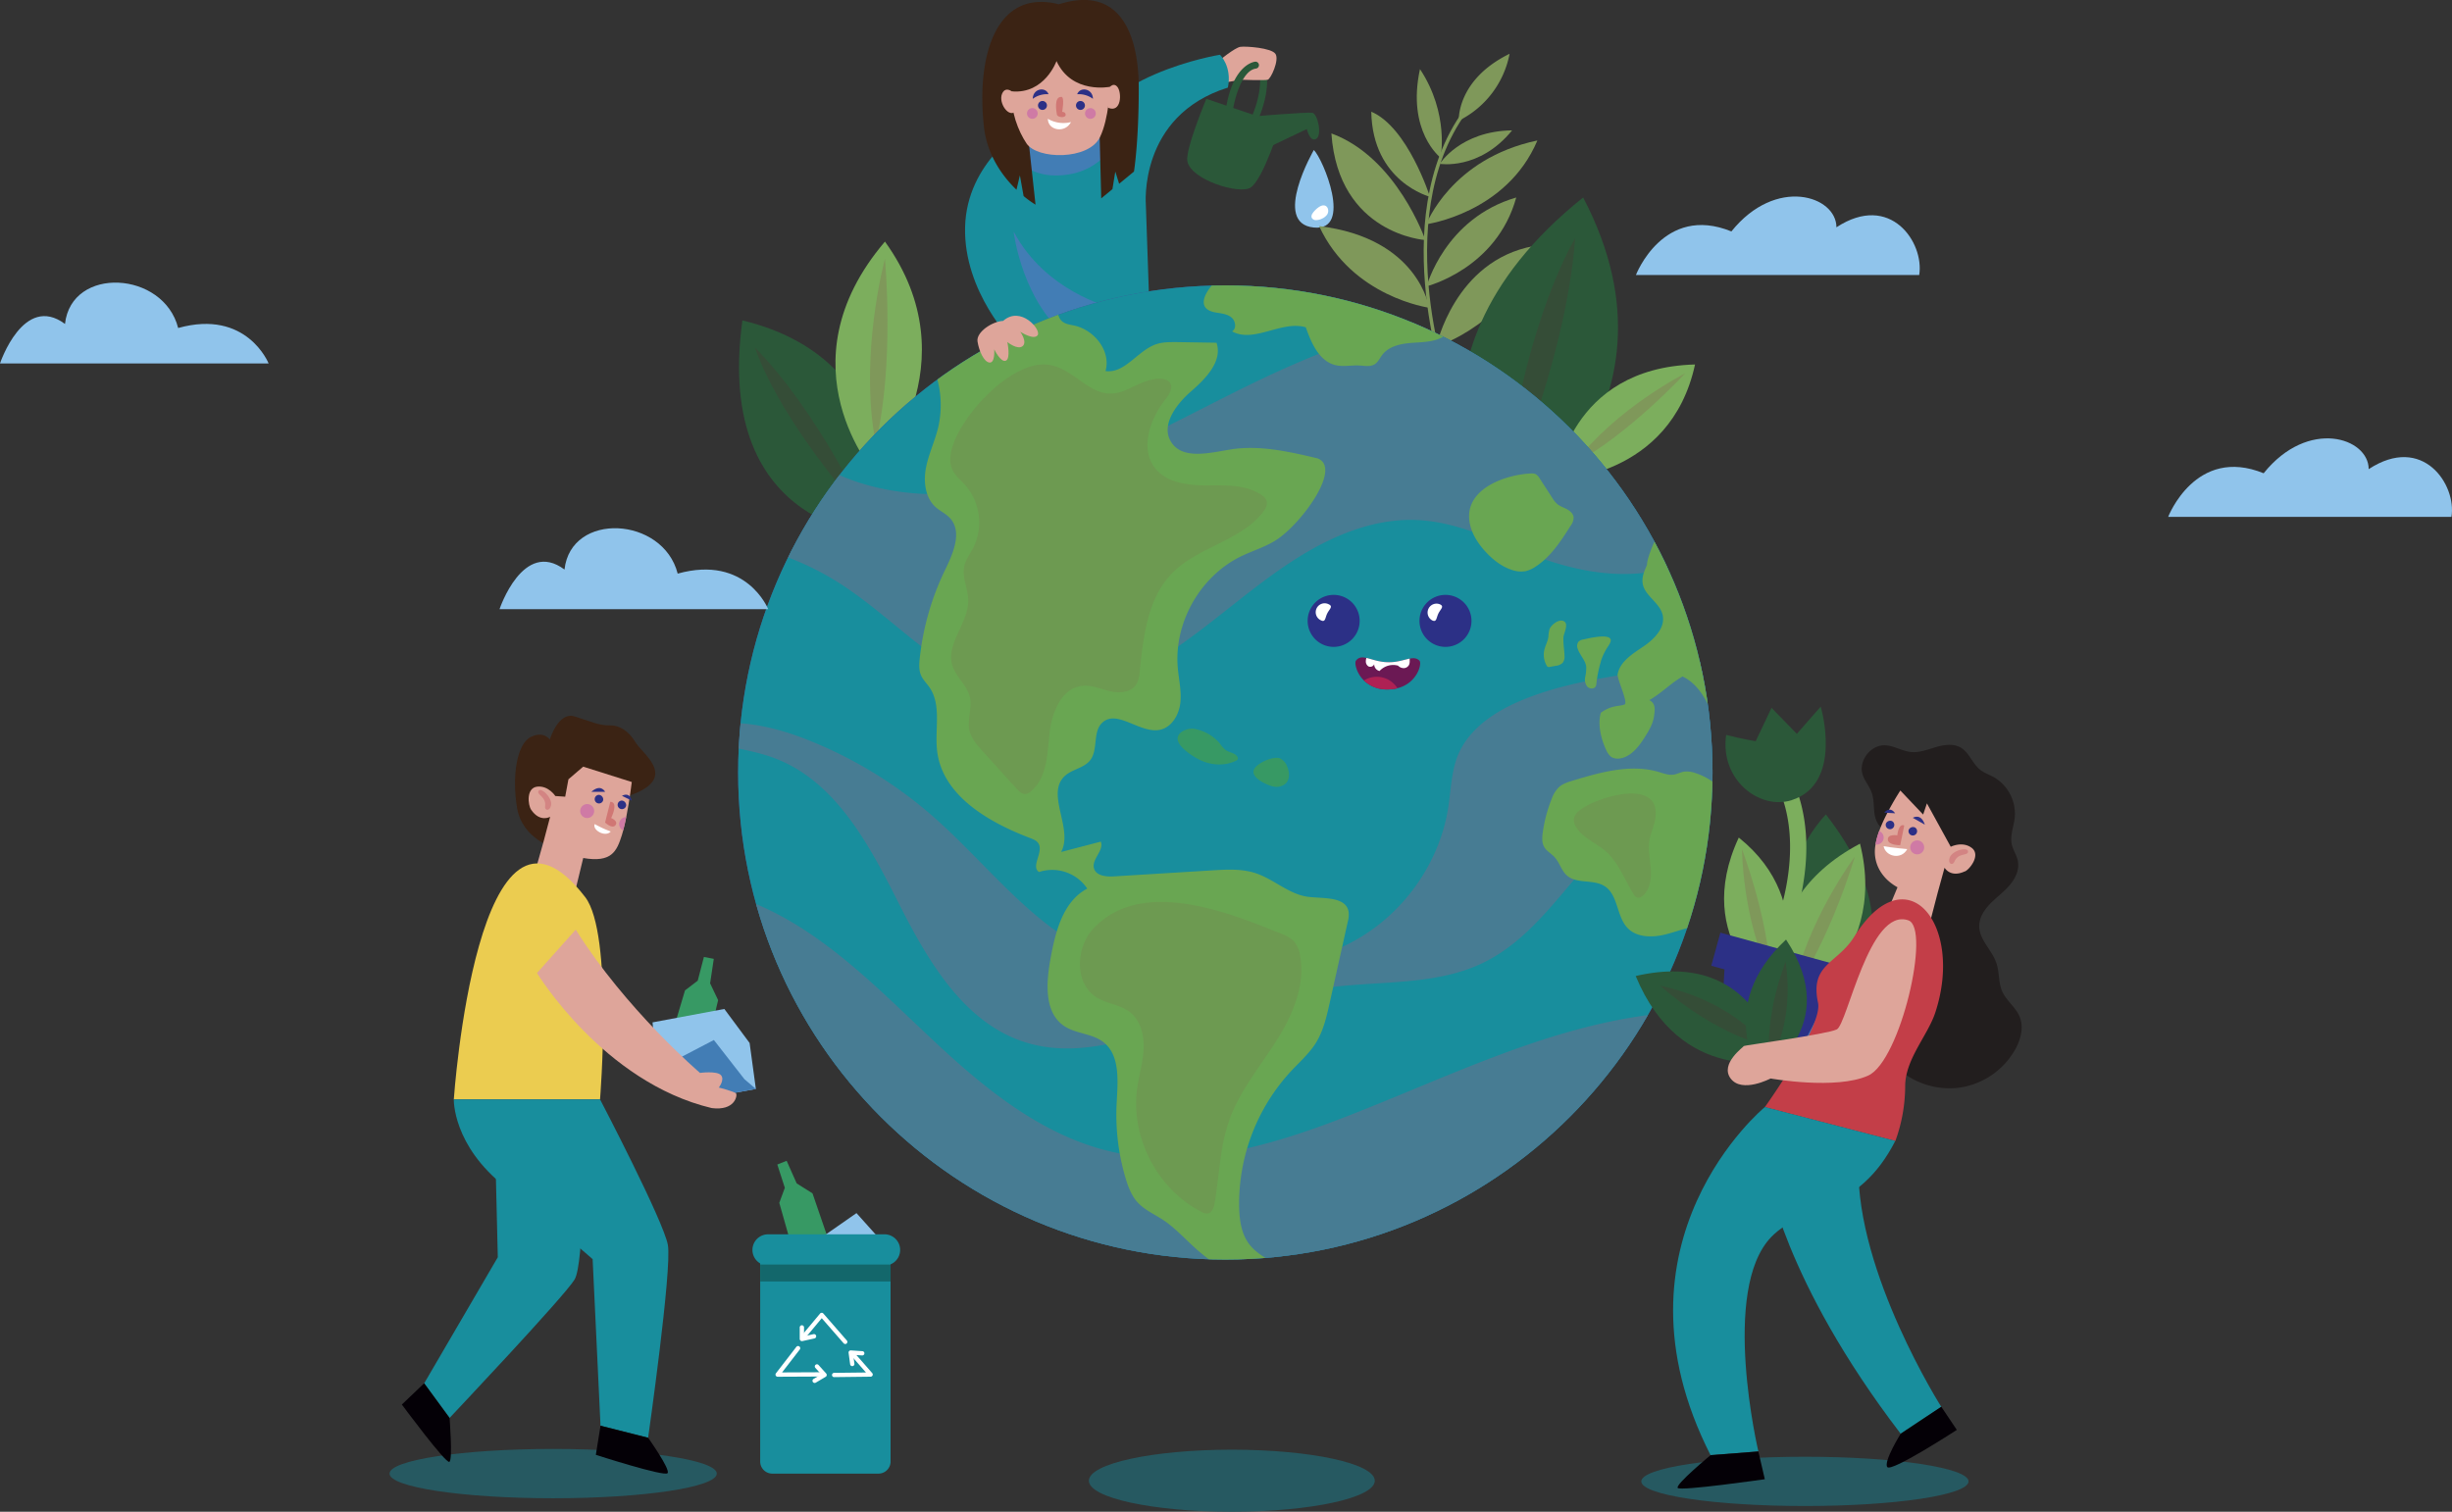 <svg xmlns="http://www.w3.org/2000/svg" xmlns:xlink="http://www.w3.org/1999/xlink" viewBox="0 0 1141.03 703.67"><rect x="0" y="0" width="1141.03" height="703.67" fill="#333333" stroke="none"/><defs><clipPath id="a"><rect x="471.69" y="107.78" width="44.92" height="50.93" fill="none"></rect></clipPath><clipPath id="b"><rect x="468.9" y="42.8" width="54.06" height="38.87" fill="none"></rect></clipPath><clipPath id="c"><rect x="351.23" y="161.68" width="52.93" height="80.25" fill="none"></rect></clipPath><clipPath id="d"><rect x="697.76" y="110.79" width="35.22" height="128.09" fill="none"></rect></clipPath><clipPath id="e"><rect x="404.84" y="120.42" width="8.15" height="85.82" fill="none"></rect></clipPath><clipPath id="f"><rect x="732.59" y="173.77" width="51.61" height="41.97" fill="none"></rect></clipPath><clipPath id="g"><path d="M343.49,359.56c0,125.21,101.5,226.72,226.71,226.72S796.92,484.77,796.92,359.56,695.42,132.84,570.2,132.84,343.49,234.35,343.49,359.56" fill="none"></path></clipPath><clipPath id="h"><rect x="317.13" y="269.28" width="577.13" height="218.71" fill="none"></rect></clipPath><clipPath id="i"><rect x="286.46" y="411.55" width="567.48" height="230.47" fill="none"></rect></clipPath><clipPath id="j"><rect x="225.28" y="140.23" width="595.36" height="184.29" fill="none"></rect></clipPath><clipPath id="k"><rect x="442.21" y="169.64" width="147.4" height="199.98" fill="none"></rect></clipPath><clipPath id="l"><rect x="502.55" y="419.83" width="103" height="145" fill="none"></rect></clipPath><clipPath id="m"><rect x="732.36" y="369.33" width="38.14" height="48.54" fill="none"></rect></clipPath><clipPath id="n"><rect x="506.71" y="674.78" width="133.03" height="28.89" fill="none"></rect></clipPath><clipPath id="o"><rect x="181.27" y="674.44" width="152.29" height="22.95" fill="none"></rect></clipPath><clipPath id="p"><rect x="311.03" y="484.09" width="40.7" height="25.99" fill="none"></rect></clipPath><clipPath id="q"><rect x="763.78" y="678.07" width="152.28" height="22.95" fill="none"></rect></clipPath><clipPath id="r"><rect x="840.14" y="415.18" width="11.76" height="83.01" fill="none"></rect></clipPath><clipPath id="s"><rect x="834.09" y="398.73" width="29.06" height="63.62" fill="none"></rect></clipPath><clipPath id="t"><rect x="810.62" y="395.23" width="13.18" height="58.7" fill="none"></rect></clipPath><clipPath id="u"><rect x="772.47" y="458.77" width="48.89" height="27.83" fill="none"></rect></clipPath><clipPath id="v"><rect x="823.08" y="447.55" width="8.81" height="46.67" fill="none"></rect></clipPath></defs><title>ilustracion-reciclaje</title><path d="M580.55,63.34a1.57,1.57,0,0,1-.81-.22,1.61,1.61,0,0,1-.59-2.21c8.94-15.31,7.11-26.18,7.09-26.28a1.62,1.62,0,0,1,3.18-.6c.09.49,2.12,12.07-7.47,28.51a1.61,1.61,0,0,1-1.4.8" fill="#2b5839"></path><path d="M567,28.44s7.64-6.28,10.19-6.64,14.55.45,16.37,3.32-2.18,11.6-3.64,12-12.37,0-12.37,0L567,38.9Z" fill="#dea59a"></path><path d="M476.75,59.57s-26.86,15.65-27.65,46.07,22.51,53.73,22.51,53.73l63.19-18-1.58-46s-3.67-41.51,38.18-54.61c2-9.87-3.69-15.28-3.69-15.28s-58.58,9.32-66.87,45c-9.48-5.83-24.09-10.84-24.09-10.84" fill="#188e9d"></path><g clip-path="url(#a)"><path d="M471.69,107.78s3.9,34.26,27.42,50.93c11.16-11.36,17.5-15.73,17.5-15.73s-30.09-7.2-44.92-35.2" fill="#427db5"></path></g><g clip-path="url(#b)"><path d="M468.9,65.51s3.88,18.15,26.08,16S526,58,522,42.8c-9.8,2.29-46.1,11.1-53.13,22.71" fill="#427db5"></path></g><path d="M492.74,2c-29-7.38-38.52,23.41-34.88,56.89,1.46,13.42,8.84,23.37,15.16,29.43l1.58-6.69,1.73,9.64a47.77,47.77,0,0,0,5.55,4l-5.09-46.75h34.54l1.12,43.82,5.22-4.3L519,79.86l1.79,5.68,6.9-5.68s2.23-13.66,2.23-38.77S521.2-7.08,492.74,2" fill="#3b2314"></path><path d="M491.63,28.44s-5.45,15.42-20.77,14.09c-.75,9.07,3,18.5,6.8,24.21,5,7.57,28.9,7.88,34.18-2.84,4.28-8.69,4.7-23.5,4.7-23.5s-17.74,3.62-24.91-12" fill="#dea59a"></path><path d="M472.43,43.86s-4.16-4.6-6.09-.3,3.27,11.88,6.53,8" fill="#dea59a"></path><path d="M515.5,41.72s2.21-3.91,4.43-1.33,2,12.53-4.43,9.71" fill="#dea59a"></path><path d="M561.36,46l34.51,11.75S588,83.24,582,87.28C577,90.7,554.14,83.81,552.52,75c-1-5.47,8.84-29,8.84-29" fill="#2b5839"></path><path d="M584.56,71.31l23.57-11.24s1.45,6.27,4.35,4.58.72-11.77-1.82-12.16S582,54.27,582,54.27" fill="#2b5839"></path><path d="M571.82,54.26h-.21a1.61,1.61,0,0,1-1.39-1.82c2.88-21.67,12.7-23.58,13.81-23.72a1.61,1.61,0,1,1,.42,3.2c-6.87.91-10.29,15.43-11,21a1.62,1.62,0,0,1-1.6,1.4" fill="#2b5839"></path><path d="M611.39,69.82s-19.69,34.17,0,36.09c18.31,1.78,4.28-32,0-36.09" fill="#90c4eb"></path><path d="M504.87,49.05A2.08,2.08,0,1,1,502.79,47a2.08,2.08,0,0,1,2.08,2.08" fill="#2c3086"></path><path d="M487.19,49.05A2.08,2.08,0,1,1,485.11,47a2.08,2.08,0,0,1,2.08,2.08" fill="#2c3086"></path><path d="M480.59,46a11.09,11.09,0,0,1,7.34-2.14c-1.38-3.68-7.27-2.68-7.34,2.14" fill="#2c3086"></path><path d="M508.6,46a11.09,11.09,0,0,0-7.34-2.14c1.37-3.68,7.27-2.68,7.34,2.14" fill="#2c3086"></path><path d="M493.9,45.06c1.63.07.38,7,.38,7s1.68-.07,1.61,1.46-3.83,1.14-4.06-.16-1.53-8.42,2.07-8.26" fill="#d07774"></path><path d="M482.89,52.82a2.49,2.49,0,1,1-2.49-2.5,2.49,2.49,0,0,1,2.49,2.5" fill="#cf7aa5"></path><path d="M509.92,52.82a2.5,2.5,0,1,1-2.5-2.5,2.5,2.5,0,0,1,2.5,2.5" fill="#cf7aa5"></path><path d="M487.63,55.31a14.33,14.33,0,0,0,10.75,1.51c-2.8,5.41-10.76,3.87-10.75-1.51" fill="#fff"></path><path d="M610.79,99.33a2.32,2.32,0,0,0-.41,2,2.23,2.23,0,0,0,2.2,1.12,6.56,6.56,0,0,0,2.77-.76,5.66,5.66,0,0,0,2.22-1.8c1.13-1.65.38-4.55-2-4.27-1.67.19-3.9,2.33-4.76,3.68" fill="#fff"></path><path d="M673,181.06c-.31-.84-30-84.82,11.88-134.55l1.24,1.05c-41.33,49-11.9,132.12-11.6,133Z" fill="#7f985a"></path><path d="M678.84,56.17s-1.16-19,23.65-31.14a44,44,0,0,1-23.65,31.14" fill="#7f985a"></path><path d="M670.36,73.4s-15.89-12.2-9.58-41.24c13.76,20.8,9.58,41.24,9.58,41.24" fill="#7f985a"></path><path d="M670,76.26s18.43,3.14,33.65-15.58C679.48,61,670,76.26,670,76.26" fill="#7f985a"></path><path d="M663.72,104.38s11.58-30.58,51.7-39c-14.34,33.94-51.7,39-51.7,39" fill="#7f985a"></path><path d="M663.29,111.74s-40.48-2.56-43.73-49.64c30.5,11.17,43.73,49.64,43.73,49.64" fill="#7f985a"></path><path d="M665.42,91.58S638.7,84.76,638.12,52c17,7.17,27.3,39.58,27.3,39.58" fill="#7f985a"></path><path d="M663.91,133.25s8.4-31.62,41.67-41.33c-9.15,33.24-41.67,41.33-41.67,41.33" fill="#7f985a"></path><path d="M665.05,143.24s-4.85-32.43-51.2-38c15.3,33.12,51.2,38,51.2,38" fill="#7f985a"></path><path d="M668.36,161.35s8.41-40,45.32-46.82c-9.47,35.49-45.32,46.82-45.32,46.82" fill="#7f985a"></path><path d="M410.69,249.46S331.87,248,345.48,149.14c80.26,19.35,65.21,100.32,65.21,100.32" fill="#2b5839"></path><g clip-path="url(#c)"><path d="M404.16,241.93s-39.55-42.63-52.93-80.25c29.6,29.88,52.93,80.25,52.93,80.25" fill="#354d37"></path></g><path d="M695.88,252.52s-56.29-82.92,40.83-160.6c53,101-40.83,160.6-40.83,160.6" fill="#2b5839"></path><g clip-path="url(#d)"><path d="M697.76,238.88S706.05,159,733,110.79c-4.11,58-35.22,128.09-35.22,128.09" fill="#354d37"></path></g><path d="M407.58,220.87s-45-50.65,4.23-108.42c41,56.91-4.23,108.42-4.23,108.42" fill="#7cae5d"></path><g clip-path="url(#e)"><path d="M411.81,120.42s-12.2,45-4.31,85.82c8.9-36.59,4.31-85.82,4.31-85.82" fill="#7f985a"></path></g><path d="M724.21,223.37s5.81-52.14,64.57-53.72c-11.5,53.07-64.57,53.72-64.57,53.72" fill="#7cae5d"></path><g clip-path="url(#f)"><path d="M784.19,173.77s-32.18,16.28-51.6,42c25.66-13.83,51.6-42,51.6-42" fill="#7f985a"></path></g><path d="M796.92,359.56c0-125.21-101.5-226.72-226.72-226.72S343.49,234.35,343.49,359.56,445,586.28,570.2,586.28,796.92,484.77,796.92,359.56" fill="#415198"></path><g clip-path="url(#g)"><path d="M819.9,361.2c0,136.68-110.8,247.48-247.48,247.48S325,497.88,325,361.2,435.74,113.73,572.42,113.73,819.9,224.53,819.9,361.2" fill="#188e9d"></path><g clip-path="url(#h)"><path d="M796.32,306.91c-29.34,6.73-60.29,7.45-88.1,19-12.48,5.17-24.77,13.27-29.85,25.79-3,7.52-3.17,15.85-4.39,23.88-4.29,28.09-23.52,53.45-49.41,65.17-18.41,8.33-39.1,9.9-59.3,10.63-15.13.55-30.55.66-45.09-3.57-35.35-10.29-58.18-43.35-85.85-67.65a200.91,200.91,0,0,0-57.93-35.56c-18.92-7.56-40.85-12.06-59.27-3.37,13.79,6.36,29.73,6.4,43.89,11.9,28.1,10.91,43.59,40.34,57.17,67.25s30.45,56,59.25,64.87c27.66,8.51,56.68-4.5,84.23-13.36a298.36,298.36,0,0,1,67.46-13.35c20.73-1.66,42.39-1.32,61.09-10.41,21.6-10.5,35.51-31.68,51.59-49.51s38.9-33.92,62.36-28.77c18.12,4,32.94,20.11,51.49,19.72,14.94-.31,27.86-12,33.62-25.77s5.59-29.29,4.08-44.15-10.61-63.69-35.29-46.87c-9.94,6.78-17,16.06-28,21.92a137.57,137.57,0,0,1-33.76,12.24" fill="#477c93"></path></g><path d="M745,307.79a57.13,57.13,0,0,0-2.14,10.51,4,4,0,0,1-.2,1c-.59,1.47-2.9,1.5-4,.34a5.45,5.45,0,0,1-1-4.5,19.5,19.5,0,0,0,.49-4.73c-.34-3.14-3.07-5.51-4-8.54a3.39,3.39,0,0,1,.35-3.12,4.12,4.12,0,0,1,2.37-1.12c2.13-.45,11.52-2.78,12.6-.08.49,1.22-1.14,3.21-1.71,4.16a27.09,27.09,0,0,0-2.8,6.06" fill="#69a652"></path><path d="M727.54,296.85c-.14,2.79.42,5.56.49,8.35a4.82,4.82,0,0,1-.83,3.31,5.36,5.36,0,0,1-3.24,1.4l-2.7.5a1.67,1.67,0,0,1-.94,0,1.49,1.49,0,0,1-.66-.72,10.24,10.24,0,0,1-1-7.24c.47-2,1.52-3.77,1.84-5.77a22.17,22.17,0,0,1,.53-3.74c.71-2,4.26-4.9,6.55-3.86,2.75,1.25,0,5.74-.07,7.79" fill="#69a652"></path><g clip-path="url(#i)"><path d="M286.46,415c28.69-8.83,60.31.45,85.7,16.47s46.1,38.25,68.27,58.48,47,39.12,76.25,46c35.4,8.36,72.45-1.93,106.43-14.93,50.65-19.37,100.17-45.26,154.22-49.64a200.51,200.51,0,0,1,70.84,7c2.24.64,4.77,1.59,5.55,3.79.66,1.88-.25,3.91-1.16,5.68-21.27,41.39-54.86,75.8-93.71,101.44-74.32,49-169.82,65.91-255.63,42.15s-159.9-88.7-191.75-171.85" fill="#477c93"></path></g><g clip-path="url(#j)"><path d="M339.12,157.71c4.05,32.37,31.72,58.45,63,67.64s65.27,3.9,96-7.13,59.08-27.55,88.53-41.6c61.93-29.54,133.58-48.24,199.07-27.76,10.58,3.3,21.41,8,27.85,17,6.58,9.21,7.43,21.27,7,32.58-.67,16.68-4,34-14.46,47-10,12.41-25.59,19.48-41.42,21.24s-31.86-1.39-46.88-6.65c-19.09-6.67-37.48-16.84-57.67-17.94-17.79-1-35.31,5.33-50.76,14.2-22.64,13-41.65,31.44-63.26,46.08s-47.71,25.7-73.39,21c-31.59-5.85-53.83-33.33-80.68-51-49.8-32.73-120.77-28.89-166.74,9A334.6,334.6,0,0,1,370,153.75" fill="#477c93"></path></g><path d="M683.66,241.24c.35,5.88,3.63,11.23,7.62,15.57,3.4,3.69,7.48,6.91,12.25,8.46a12.67,12.67,0,0,0,6.33.59,13.73,13.73,0,0,0,4.72-2.11c7.06-4.57,11.78-11.91,16.29-19a6.54,6.54,0,0,0,1.41-3.92c-.15-1.71-1.62-3-3.13-3.82s-3.22-1.33-4.53-2.44a12.79,12.79,0,0,1-2.34-2.93q-2.92-4.5-5.83-9a5.28,5.28,0,0,0-1.74-1.89,4.72,4.72,0,0,0-2.53-.36c-11.36.6-29.36,6.68-28.52,20.87" fill="#69a652"></path><path d="M424.79,156.35a46.45,46.45,0,0,1,11.75,42.78c-1.55,6.35-4.47,12.34-5.67,18.76s-.31,13.84,4.56,18.19c2.09,1.87,4.75,3,6.65,5.11,5.84,6.35,1.47,16.38-2.31,24.14A124.68,124.68,0,0,0,428,306.38c-.29,2.7-.47,5.54.62,8,.91,2.08,2.62,3.69,3.91,5.56,5.76,8.36,2.33,19.7,3.58,29.78,2.54,20.64,23.87,33,43.32,40.39,1.45.55,3,1.17,3.81,2.48,2.49,4-3.71,10.74.27,13.3a19.65,19.65,0,0,1,22.44,7.73c-11.41,6-14.93,20.42-17.19,33.13-1.95,10.94-2.83,24.51,6.35,30.76,5.45,3.71,12.94,3.46,18.19,7.44,8.07,6.11,6.87,18.26,6.34,28.37a103.88,103.88,0,0,0,4.12,35c1.2,4,2.71,8.11,5.52,11.24,3.23,3.59,7.82,5.56,11.85,8.2C547,571.63,551.69,577,557,581.67a85.53,85.53,0,0,0,51.21,21.22C606.64,590.7,589,589,581.44,579.27c-3.76-4.82-4.66-11.26-4.8-17.37A90.84,90.84,0,0,1,601,498.35c3.9-4.13,8.23-8,11.25-12.76,3.56-5.67,5.08-12.35,6.54-18.89l8.37-37.57a12.18,12.18,0,0,0,.41-4.79c-1.33-7.16-11.7-6-18.92-6.91-8.88-1.17-15.86-8.2-24.37-11-6.41-2.11-13.35-1.72-20.09-1.31l-45.86,2.81c-3.61.22-8.3-.27-9.26-3.76-1.17-4.26,4.83-8.32,3.18-12.42l-18.46,4.82c5.78-10.82-7.26-26.85,1.63-35.3,3.43-3.25,9-3.7,11.91-7.43,3.8-4.92,1.05-13.17,5.58-17.43,6.88-6.49,17.58,5.19,26.85,3.29,5.43-1.12,8.81-6.84,9.48-12.35s-.69-11-1.16-16.54c-1.81-21.06,10.45-42.64,29.47-51.87,5.7-2.76,11.94-4.52,17.14-8.13,11.72-8.15,29.8-33.22,18.39-37.47-13.33-3.14-27.09-6.31-40.61-4.1-9.75,1.6-22.3,4.85-27.51-3.55-4.83-7.76,2.24-17.37,9.14-23.38s14.94-14.11,12-22.78l-18.28-.29c-3.31,0-6.7-.09-9.84,1-8.61,2.92-14.52,13.75-23.53,12.46,2.64-9.21-5.14-19.08-14.5-21.15-2.05-.45-4.3-.68-5.84-2.11-2.7-2.5-1.71-7.1-3.61-10.26-2.65-4.42-9.15-3.88-14.14-2.59a205.76,205.76,0,0,0-39,14.48l8.06-1.92" fill="#69a652"></path><path d="M565.78,145.46c2.52.42,5.24.66,7.23,2.27s2.54,5.23.32,6.52c10.27,5.64,23.11-5.27,34.33-1.89,2.57,7.39,6.26,15.83,13.87,17.61,3.61.85,7.38-.05,11.08.16,2.37.14,4.94.69,7-.53,1.68-1,2.5-3,3.7-4.52,3.19-4.09,8.88-5.16,14.06-5.51s10.71-.41,15-3.32,6.14-10,2-13.18a12.37,12.37,0,0,0-3.17-1.58l-32.49-12.35c-17.05-6.48-37.43-10.3-55.85-8.83-9.84.79-33.44,22.41-17.1,25.15" fill="#69a652"></path><path d="M571.23,355.44a17.47,17.47,0,0,0,3.9-1.34,1.57,1.57,0,0,0,.89-.82,1.27,1.27,0,0,0-.19-1c-1.07-1.84-3.68-1.94-5.43-3.14a13.66,13.66,0,0,1-2.76-3.1,20.19,20.19,0,0,0-11.83-6.78c-3-.56-8.45,1.45-7.75,5.2.67,3.58,6.88,7.52,9.8,9a20.4,20.4,0,0,0,13.37,2" fill="#379964"></path><path d="M592.24,366a6.41,6.41,0,0,0,6.09-1.34c2-2,1.74-5.35.62-7.94a6.8,6.8,0,0,0-3.19-3.67c-3-1.34-10.68,2-12.16,5-1.91,3.8,5.67,7.23,8.64,8" fill="#379964"></path><path d="M766.42,263c-1.23,2.73-2.49,5.66-2,8.61.94,5.73,7.85,8.84,9.25,14.47,1.47,5.92-3.72,11.31-8.77,14.74s-11,7-12.14,13c-.39,2,5.1,13.36,3.21,14.09-2.53,1-5.78.14-11,3.82-1.63,5.14.07,12.31,2.39,17.2a8.58,8.58,0,0,0,2.13,3.15c1.62,1.31,4,1.24,6,.56,4.6-1.6,7.64-5.9,10.21-10,1.78-2.87,3.54-5.9,4-9.25s.8-5.9-2.18-7.51c5.7-3.25,9.77-7.75,15.46-11,7.72,3.7,11.92,12.11,14.7,20.21a124.41,124.41,0,0,1,6.66,36.21,30,30,0,0,0-15.4-11.47,11.37,11.37,0,0,0-5.34-.64c-1.64.28-3.14,1.13-4.78,1.38-2.32.34-4.62-.56-6.88-1.23-13-3.87-27,.07-40,4-2.32.7-4.72,1.44-6.52,3.07a14.68,14.68,0,0,0-3.41,5.6,66.1,66.1,0,0,0-4.09,15.45c-.32,2.29-.48,4.77.67,6.78s3.27,3,4.8,4.71c2.35,2.53,3.17,6.26,5.76,8.55,4.64,4.09,12.38,1.64,17.58,5,6.35,4.07,5.45,14.1,10.7,19.51,4.42,4.56,11.79,4.43,17.94,2.85s12.21-4.29,18.55-3.81c10.88.83,18.64,10.53,25,19.4,7.93-17.83,15.89-36,18.35-55.37,2.23-17.51-.14-35.27-2.92-52.71-3.22-20.26-7-40.42-10.75-60.59-1.19-6.36-2.42-12.84-5.49-18.54-3.62-6.69-9.51-11.8-15.28-16.76S788.41,230,780.09,235.81c-4.53,3.13-13.67,21.81-13.67,27.2" fill="#69a652"></path><g clip-path="url(#k)"><path d="M443.81,206.3c-1.43,3.83-2.35,8.17-.76,11.94,1.3,3.08,4.07,5.25,6.28,7.75a26.5,26.5,0,0,1,3.57,29c-1.49,2.85-3.53,5.5-4.2,8.64-1.1,5.18,1.75,10.37,1.87,15.66.22,10.63-10.46,20.23-7.4,30.41,1.63,5.45,6.93,9.3,8.18,14.85,1.12,5-1.34,10.34-.24,15.38.82,3.75,3.49,6.77,6.06,9.62l15.94,17.62c1.08,1.2,2.39,2.49,4,2.42a4.69,4.69,0,0,0,2.69-1.31c7.42-6.24,7.59-17.3,8.61-26.94s5.55-21.06,15.19-22.09c4.43-.48,8.7,1.51,13,2.51s9.71.62,12.13-3.12a13.33,13.33,0,0,0,1.59-5.92c1.74-16.4,3.66-34.26,15.21-46,11.95-12.16,31.67-14.86,42.17-28.29,1.23-1.57,2.35-3.6,1.66-5.48a5.67,5.67,0,0,0-2.23-2.48c-7.22-5-16.73-4.54-25.52-4.52s-18.67-1.17-24.1-8.08c-7.16-9.12-2.39-22.73,4.74-31.87,1.78-2.29,3.78-5.42,2.15-7.82-1-1.44-2.91-1.88-4.65-1.89-5.84,0-11.08,3.3-16.48,5.53-17.57,7.27-24.16-16.74-43.16-11.39-14.57,4.1-31.24,22.24-36.34,35.87" fill="#6d9a51"></path></g><g clip-path="url(#l)"><path d="M509.09,431.88c-8.55,8.94-9.3,25.86,1.22,32.38,4.8,3,11,3.37,15.43,6.82,5,3.85,6.7,10.69,6.43,17s-2.17,12.37-3,18.6c-3.13,22.8,9.45,46.92,29.94,57.4a4.91,4.91,0,0,0,2.83.75c2.12-.28,3-2.84,3.32-4.95,2.16-13,2.43-26.35,6.87-38.71,4.78-13.31,14-24.43,21.62-36.37S607.5,458.82,605,444.91a13.28,13.28,0,0,0-2.94-6.83,15.86,15.86,0,0,0-5.78-3.43c-24.55-10-64.8-26.17-87.16-2.77" fill="#6d9a51"></path></g><g clip-path="url(#m)"><path d="M735.55,376.82c-1.44,1.1-2.89,2.47-3.15,4.26a6.07,6.07,0,0,0,1,3.85c3.07,5.14,9.29,7.37,13.81,11.3,6,5.26,8.72,13.25,13,20a3.45,3.45,0,0,0,1.46,1.49c1.07.43,2.26-.24,3.08-1,3.16-3.06,3.75-7.91,3.43-12.29s-1.34-8.79-.65-13.13c.58-3.62,2.33-7,2.81-10.61,2.52-19-27.21-9.64-34.8-3.85" fill="#6d9a51"></path></g></g><path d="M632.71,289a12.1,12.1,0,1,1-12.09-12.1A12.09,12.09,0,0,1,632.71,289" fill="#2c3086"></path><path d="M684.75,289a12.1,12.1,0,1,1-12.1-12.1,12.1,12.1,0,0,1,12.1,12.1" fill="#2c3086"></path><path d="M617.62,285.55c-1,2.06-.81,4.22-2.86,3.22a4.15,4.15,0,1,1,3.64-7.45c2.05,1,.23,2.17-.78,4.23" fill="#fff"></path><path d="M669.36,285.55c-1,2.06-.81,4.22-2.87,3.22a4.15,4.15,0,0,1,3.64-7.45c2.06,1,.23,2.17-.77,4.23" fill="#fff"></path><path d="M650.31,320.36a17.67,17.67,0,0,1-4.55.55,15.14,15.14,0,0,1-11.07-4.17c-3.61-3.54-4.4-8.21-3.74-9.15,1.22-1.73,2.82-1.79,4.92-1.34,2.52.57,5.77,1.91,9.89,2,4.33.13,7.64-1.18,10.23-1.68,1.86-.36,3.34-.31,4.57,1s-1,10.43-10.25,12.77" fill="#6b1954"></path><path d="M650.31,320.36a17.67,17.67,0,0,1-4.55.55,15.14,15.14,0,0,1-11.07-4.17,11.33,11.33,0,0,1,15.62,3.62" fill="#ae2154"></path><path d="M656,307.74a4.44,4.44,0,0,1-.26,1.62,2.8,2.8,0,0,1-2.4,1.63,3.65,3.65,0,0,1-2.75-1.15,8.61,8.61,0,0,0-8.63,2.49,3.22,3.22,0,0,1-2.49-3.14,2,2,0,0,1-2.65,1,2.71,2.71,0,0,1-1.23-2.46,4.23,4.23,0,0,1,.28-1.49c2.52.57,5.77,1.91,9.89,2,4.33.13,7.64-1.18,10.23-1.68,0,.38,0,.77,0,1.16" fill="#fff"></path><path d="M466.81,149.36c-5.12.25-12.6,5.23-11.93,9.58s3,9.65,5.64,9.82,2.14-6.15,2.14-6.15,3,6.21,5.38,5.29.72-8.7.72-8.7,4.75,3.85,7.1,1.92-1.08-6.71-1.08-6.71,6.26,4.11,8.08,1.62-7.84-13.93-16.05-6.67" fill="#dea59a"></path><g clip-path="url(#n)"><path d="M639.75,689.23c0-8-29.78-14.45-66.52-14.45s-66.52,6.47-66.52,14.45,29.78,14.44,66.52,14.44,66.52-6.47,66.52-14.44" fill="#265961"></path></g><path d="M893.09,128H761.27S774,94.82,805.7,107.72c20.74-25.81,48.88-16.53,48.88-1.92,25.18-16.49,41,7.23,38.51,22.24" fill="#90c4eb"></path><path d="M1140.77,240.6H1008.94s12.78-33.21,44.44-20.31c20.73-25.82,48.88-16.53,48.88-1.92,25.18-16.49,41,7.23,38.51,22.23" fill="#90c4eb"></path><path d="M232.47,283.54h125S347.33,258.1,315.36,267c-6.79-26.63-49.68-29-52.67-1.9-19.29-14.36-30.22,18.41-30.22,18.41" fill="#90c4eb"></path><path d="M0,169.18H125s-10.12-25.43-42.09-16.51c-6.79-26.62-49.68-29-52.67-1.89C10.93,136.42,0,169.18,0,169.18" fill="#90c4eb"></path><g clip-path="url(#o)"><path d="M181.27,685.92c0-6.34,34.09-11.48,76.14-11.48s76.14,5.14,76.14,11.48-34.09,11.47-76.14,11.47-76.14-5.13-76.14-11.47" fill="#265961"></path></g><polyline points="327.67 492.63 334.18 465.54 330.45 457.71 332.16 446.31 327.56 445.44 324.69 456.47 318.77 460.99 311.82 484.25" fill="#379964"></polyline><polygon points="328.58 511.1 351.74 506.87 348.83 485.48 337.07 469.64 303.66 475.88 305.49 497.93 328.58 511.1" fill="#90c4eb"></polygon><g clip-path="url(#p)"><polygon points="311.03 495.13 332.2 484.09 346.42 502.33 351.74 506.87 334.18 510.08 311.03 495.13" fill="#427db5"></polygon></g><path d="M230.57,540l1.08,45.2-34.27,58.71L209.21,660s53.76-56.9,58.2-64.47S271.63,533,271.63,533" fill="#188e9d"></path><path d="M258.2,394.8s-15.11-4.13-17.57-18.67-.22-29.62,6.22-33c6.07-3.16,9,1.09,9,1.09s3.93-13,11.37-10.78,11.41,4.3,16.23,4.18,9.11,2.54,12.45,8.13,22.81,18.09-8.54,26.25" fill="#3b2314"></path><path d="M294,364s-1,8.46-2.57,16.33c-.43,2.17-.89,4.27-1.41,6.16-.19.77-.4,1.51-.62,2.2-2.43,7.7-4.81,12.94-18,10.69l-3.2,13.2L246,416.39l7-24.86,3-11.34s-4.69,2.79-8.83-3.27c-1.49-2.18-2.42-10.18,2.82-10.76s8.43,4.36,8.43,4.36l4.59.32,1.51-8.1,6.86-5.89Z" fill="#dea59a"></path><path d="M272.31,417.56c13.17,17.09,6.92,94.16,6.92,94.16H211.18s10.92-159.33,61.13-94.16" fill="#ebcc50"></path><path d="M211.18,511.72s-.67,21.55,24.21,40.92c21.07,16.41,40.39,33.46,40.39,33.46l3.67,77.54,22.15,5.59s11.2-78.56,9.19-89.75-31.56-67.76-31.56-67.76Z" fill="#188e9d"></path><path d="M197.38,643.87,187,653.77s20.48,27.68,22.12,26.68.08-20.44.08-20.44Z" fill="#040006"></path><path d="M279.45,663.63l-2.18,13.55s32,10.31,33.39,8.53-9.06-16.48-9.06-16.48Z" fill="#040006"></path><path d="M250.44,368.51c.77-2.77,6.68,2.58,6,6.33-.55,2.86-3.08,2.58-2.78.48.63-4.33-3.61-5.26-3.18-6.81" fill="#d38483"></path><polyline points="387.14 581.8 378.09 555.45 370.74 550.84 366.06 540.31 361.72 542.04 365.22 552.89 362.64 559.88 369.26 583.23" fill="#379964"></polyline><polygon points="414.43 582.38 398.56 564.66 373.13 582.38 414.43 582.38" fill="#90c4eb"></polygon><path d="M359.38,685.92H408.8a5.63,5.63,0,0,0,5.63-5.63V582.38H353.75v97.91a5.63,5.63,0,0,0,5.63,5.63" fill="#188e9d"></path><path d="M357.15,589.07h54.73a7.27,7.27,0,0,0,0-14.53H357.15a7.27,7.27,0,0,0,0,14.53" fill="#188e9d"></path><path d="M393.31,625.61a1,1,0,0,0,.66-.25,1,1,0,0,0,.1-1.41l-10.93-12.54a.91.91,0,0,0-.76-.35,1,1,0,0,0-.76.36l-8.26,9.88a1,1,0,0,0,1.54,1.28l7.5-9,10.16,11.65a1,1,0,0,0,.75.35" fill="#fff"></path><path d="M373.17,624.24l.21,0L379,623a1,1,0,1,0-.42-2l-4.43,1v-4.13a1,1,0,1,0-2,0v5.37a1,1,0,0,0,1,1" fill="#fff"></path><path d="M388.14,641h0l17-.2a1,1,0,0,0,.91-.59,1,1,0,0,0-.16-1.07l-8.41-9.61a1,1,0,1,0-1.51,1.32l7,8-14.79.17a1,1,0,0,0,0,2" fill="#fff"></path><path d="M396.6,635.88h.14a1,1,0,0,0,.86-1.12l-.56-4.12,4.13.27a1,1,0,0,0,1.07-.93,1,1,0,0,0-.94-1.06l-5.36-.36a1,1,0,0,0-1.05,1.13l.72,5.34a1,1,0,0,0,1,.86" fill="#fff"></path><path d="M361.88,640.83h0l21.32-.1a1,1,0,0,0,1-1,1,1,0,0,0-1-1h0l-19.27.09,8.24-10.67a1,1,0,0,0-.19-1.41,1,1,0,0,0-1.4.18l-9.49,12.3a1,1,0,0,0-.1,1.06,1,1,0,0,0,.89.55" fill="#fff"></path><path d="M379.09,643.73a1,1,0,0,0,.51-.14l4.63-2.74a1,1,0,0,0,.23-1.53l-3.6-4a1,1,0,0,0-1.48,1.34l2.78,3.07-3.58,2.12a1,1,0,0,0,.51,1.86" fill="#fff"></path><rect x="353.75" y="588.6" width="60.68" height="7.89" fill="#13676b"></rect><path d="M267.89,432.74l-18,20.16s30.84,50.87,81.33,62.88c10.77,1.35,11.92-5.77,11.35-6.73s-8.08-2.83-8.08-2.83,2.88-3.66,1-5.77-9.75-1.05-9.75-1.05-34.77-29.75-57.79-66.66" fill="#dea59a"></path><path d="M280.71,372.34a2,2,0,1,1-2-2.36,2.19,2.19,0,0,1,2,2.36" fill="#2c3086"></path><path d="M291.38,375a2,2,0,1,1-2-2.37,2.2,2.2,0,0,1,2,2.37" fill="#2c3086"></path><path d="M275.17,368.58h6.44s-2-4-6.44,0" fill="#2c3086"></path><path d="M289.4,370.41l4.55,2.25s-.55-4.18-4.55-2.25" fill="#2c3086"></path><path d="M284,373.19l-2.43,9.68s3.32,3.19,4.83,1.24-2-3.34-2-3.34,3.73-7.49-.44-7.58" fill="#d07774"></path><path d="M276.74,383.58a52.56,52.56,0,0,0,7.47,3.46c-2.47,2.84-8.64-.62-7.47-3.46" fill="#fff"></path><path d="M276.49,377.52a3.25,3.25,0,1,1-3.25-3.25,3.25,3.25,0,0,1,3.25,3.25" fill="#cf7aa5"></path><path d="M291.38,380.34c-.43,2.17-.89,4.27-1.41,6.16a3.24,3.24,0,0,1,1.41-6.16" fill="#cf7aa5"></path><g clip-path="url(#q)"><path d="M916.06,689.55c0-6.34-34.09-11.48-76.14-11.48s-76.15,5.14-76.15,11.48S797.86,701,839.92,701s76.14-5.14,76.14-11.47" fill="#265961"></path></g><path d="M878.94,386.77c-3.53-.1-5.89-3.82-6.52-7.29S872.2,372.33,871,369c-1-3-3.3-5.45-4.24-8.47-2-6.36,3.69-13.82,10.35-13.62,4.17.12,7.92,2.68,12.06,3.11,4,.42,7.83-1.13,11.65-2.25S909,346,912.46,348c3.93,2.33,5.38,7.4,8.95,10.25,1.88,1.51,4.23,2.29,6.35,3.46a19.69,19.69,0,0,1,9.79,18.88c-.45,4.18-2.27,8.34-1.37,12.45.59,2.67,2.28,5,2.82,7.68.89,4.39-1.48,8.83-4.53,12.12s-6.81,5.87-9.69,9.3c-2.12,2.53-3.77,5.65-3.76,8.95,0,6.4,6,11.15,8,17.21,1.44,4.29.89,9.12,2.73,13.25,2,4.35,6.28,7.31,8.09,11.72,1.93,4.7.6,10.14-1.76,14.64a35.57,35.57,0,0,1-26.84,18.43A36.25,36.25,0,0,1,880.72,495a37,37,0,0,1-8.8-31.45c2.52-13,11.83-23.82,15-36.68a41.27,41.27,0,0,0-6.15-33.12" fill="#221e1e"></path><path d="M914.39,405.56c-6.79,3.22-9.49-1.67-9.49-1.67l-3.19,11.59-6.64,25.58-17.61-14.78L883,413c-6.84-3.76-11.4-10.52-10.41-18.73.05-.38.11-.78.18-1.18a35.55,35.55,0,0,1,1.7-6.24c3.1-8.58,9.85-18.89,9.85-18.89l10.61,11.18,1.76-5.2,11.08,20.2s5.37-2.73,9.71.48-.63,9.79-3.06,11" fill="#dea59a"></path><path d="M915.78,396.73c.75-2.84-7.24-1.16-8.53,2.52-1,2.82,1.39,3.88,2.21,1.86,1.67-4.15,5.9-2.78,6.32-4.38" fill="#d38483"></path><path d="M841.14,487s-29.39-66.24,8.51-107.92C903.37,447.56,841.14,487,841.14,487" fill="#2b5839"></path><g clip-path="url(#r)"><path d="M848.14,415.18s-15.26,44.39-3.63,83c14.15-40.21,3.63-83,3.63-83" fill="#427db5"></path></g><path d="M829.75,473.44s-18.84-51.85,35.8-80.74c13.91,55.38-35.8,80.74-35.8,80.74" fill="#7cae5d"></path><g clip-path="url(#s)"><path d="M863.15,398.73s-22.75,30.34-29.06,63.62c17.73-25,29.06-63.62,29.06-63.62" fill="#7f985a"></path></g><path d="M826.59,463.79s-39.87-25.73-17.46-73.93c38.33,30.7,17.46,73.93,17.46,73.93" fill="#7cae5d"></path><g clip-path="url(#t)"><path d="M810.62,395.23s.2,32.62,13.18,58.71c-.86-26.36-13.18-58.71-13.18-58.71" fill="#7f985a"></path></g><path d="M830.35,436.78l-4.15-1.87c.19-.43,19-43.13-.62-75.22l3.89-2.38c8.65,14.18,11.54,32.44,8.36,52.79a113.5,113.5,0,0,1-7.48,26.68" fill="#7cae5d"></path><path d="M831.1,438.74l-6.87-3.08.61-1.36c.19-.42,18.63-42.44-.53-73.84l-.78-1.27,6.43-3.92.77,1.27c8.84,14.48,11.8,33.08,8.56,53.79a114.88,114.88,0,0,1-7.58,27.06Zm-3-4.59,1.46.65a116,116,0,0,0,6.78-24.93c3-19.39.47-36.82-7.4-50.51l-1.36.83c16.88,29.34,3.54,66.42.52,74" fill="#7cae5d"></path><path d="M833.74,372.46c-14.83,4.69-33.45-9.33-30.49-30.38C810.71,344,817,345,817,345l7.37-15.52,11.78,12.09,11.11-12.65s10.73,35.86-13.56,43.53" fill="#2b5839"></path><polygon points="835.8 492.43 800.64 482.74 802.82 445.51 852.99 459.34 835.8 492.43" fill="#2c3086"></polygon><rect x="820.86" y="418.72" width="15.97" height="63.01" transform="translate(174.66 1129.72) rotate(-74.6)" fill="#2c3086"></rect><path d="M826.81,493.65s-8.54-52.6-65.64-39.35c20.85,50.63,65.64,39.35,65.64,39.35" fill="#2b5839"></path><g clip-path="url(#u)"><path d="M821.36,486.6s-13.52-20.06-48.89-27.83c26.38,23.05,48.89,27.83,48.89,27.83" fill="#354d37"></path></g><path d="M819.5,500.6s38.88-22.22,11.63-63.26c-33.7,31.32-11.63,63.26-11.63,63.26" fill="#2b5839"></path><g clip-path="url(#v)"><path d="M823.44,494.22s11.81-16.54,7.5-46.67c-10.36,27.55-7.5,46.67-7.5,46.67" fill="#354d37"></path></g><path d="M862.86,436c-7.92,12.71-20.73,12.63-16.84,30.79,2.31,10.79-24.76,48.54-24.76,48.54L882,531.1a75.32,75.32,0,0,0,4.57-25.46c0-12.61,10.4-23.45,14-34.29C914.1,430.24,887.14,397,862.86,436" fill="#c33e48"></path><path d="M888.08,428.4c10.55,3.7-3.74,65.42-18.69,72.23S823.94,502,823.94,502s-13.24,7-18.54.07,6.24-14.92,6.08-15.18,38.32-5.39,43.25-7.72S869.89,422,888.08,428.4" fill="#dea59a"></path><path d="M822.36,546.38s7.23,49.26,62.13,121l18.88-12.54s-39.49-62.17-38.55-112.11" fill="#188e9d"></path><path d="M821.26,515.3s-75.91,62.39-25.28,162l22.27-1.72s-17.77-75.22,6-99.8c15.19-15.68,40.14-10.37,57.72-44.72l-60.75-15.8" fill="#188e9d"></path><path d="M818.25,675.62l3,12.91s-39.27,5.63-40.53,4.06S796,677.34,796,677.34Z" fill="#040006"></path><path d="M884.49,667.33s-8.11,13-6.25,15.54,32.36-17.3,32.36-17.3l-7.23-10.78" fill="#040006"></path><line x1="884.26" y1="376.29" x2="884.02" y2="376.29" fill="#dea59a"></line><path d="M888.23,386.23a2,2,0,1,0,2.89-1.07,2.2,2.2,0,0,0-2.89,1.07" fill="#2c3086"></path><path d="M877.62,383.3a2,2,0,1,0,2.9-1.07,2.19,2.19,0,0,0-2.9,1.07" fill="#2c3086"></path><path d="M895.72,383.85l-5.6-3.18s3.73-2.45,5.6,3.18" fill="#2c3086"></path><path d="M881.89,378.56l-5.08-.29s2.55-3.36,5.08.29" fill="#2c3086"></path><path d="M887.53,395.23s-7.34-.65-11-1.34c.91,4.84,8.25,6.51,11,1.34" fill="#fff"></path><path d="M889.34,392.82a3.25,3.25,0,1,0,4.43-1.22,3.26,3.26,0,0,0-4.43,1.22" fill="#cf7aa5"></path><path d="M876.13,391.47a3.25,3.25,0,0,1-3.39,1.59,35.55,35.55,0,0,1,1.7-6.24,2.86,2.86,0,0,1,.47.22,3.24,3.24,0,0,1,1.22,4.43" fill="#cf7aa5"></path><path d="M886.13,384.28l-1.87,9.13s-5.55.12-5.76-2.6,4.41-2,4.41-2,.51-5.77,3.22-4.57" fill="#d07774"></path></svg>
